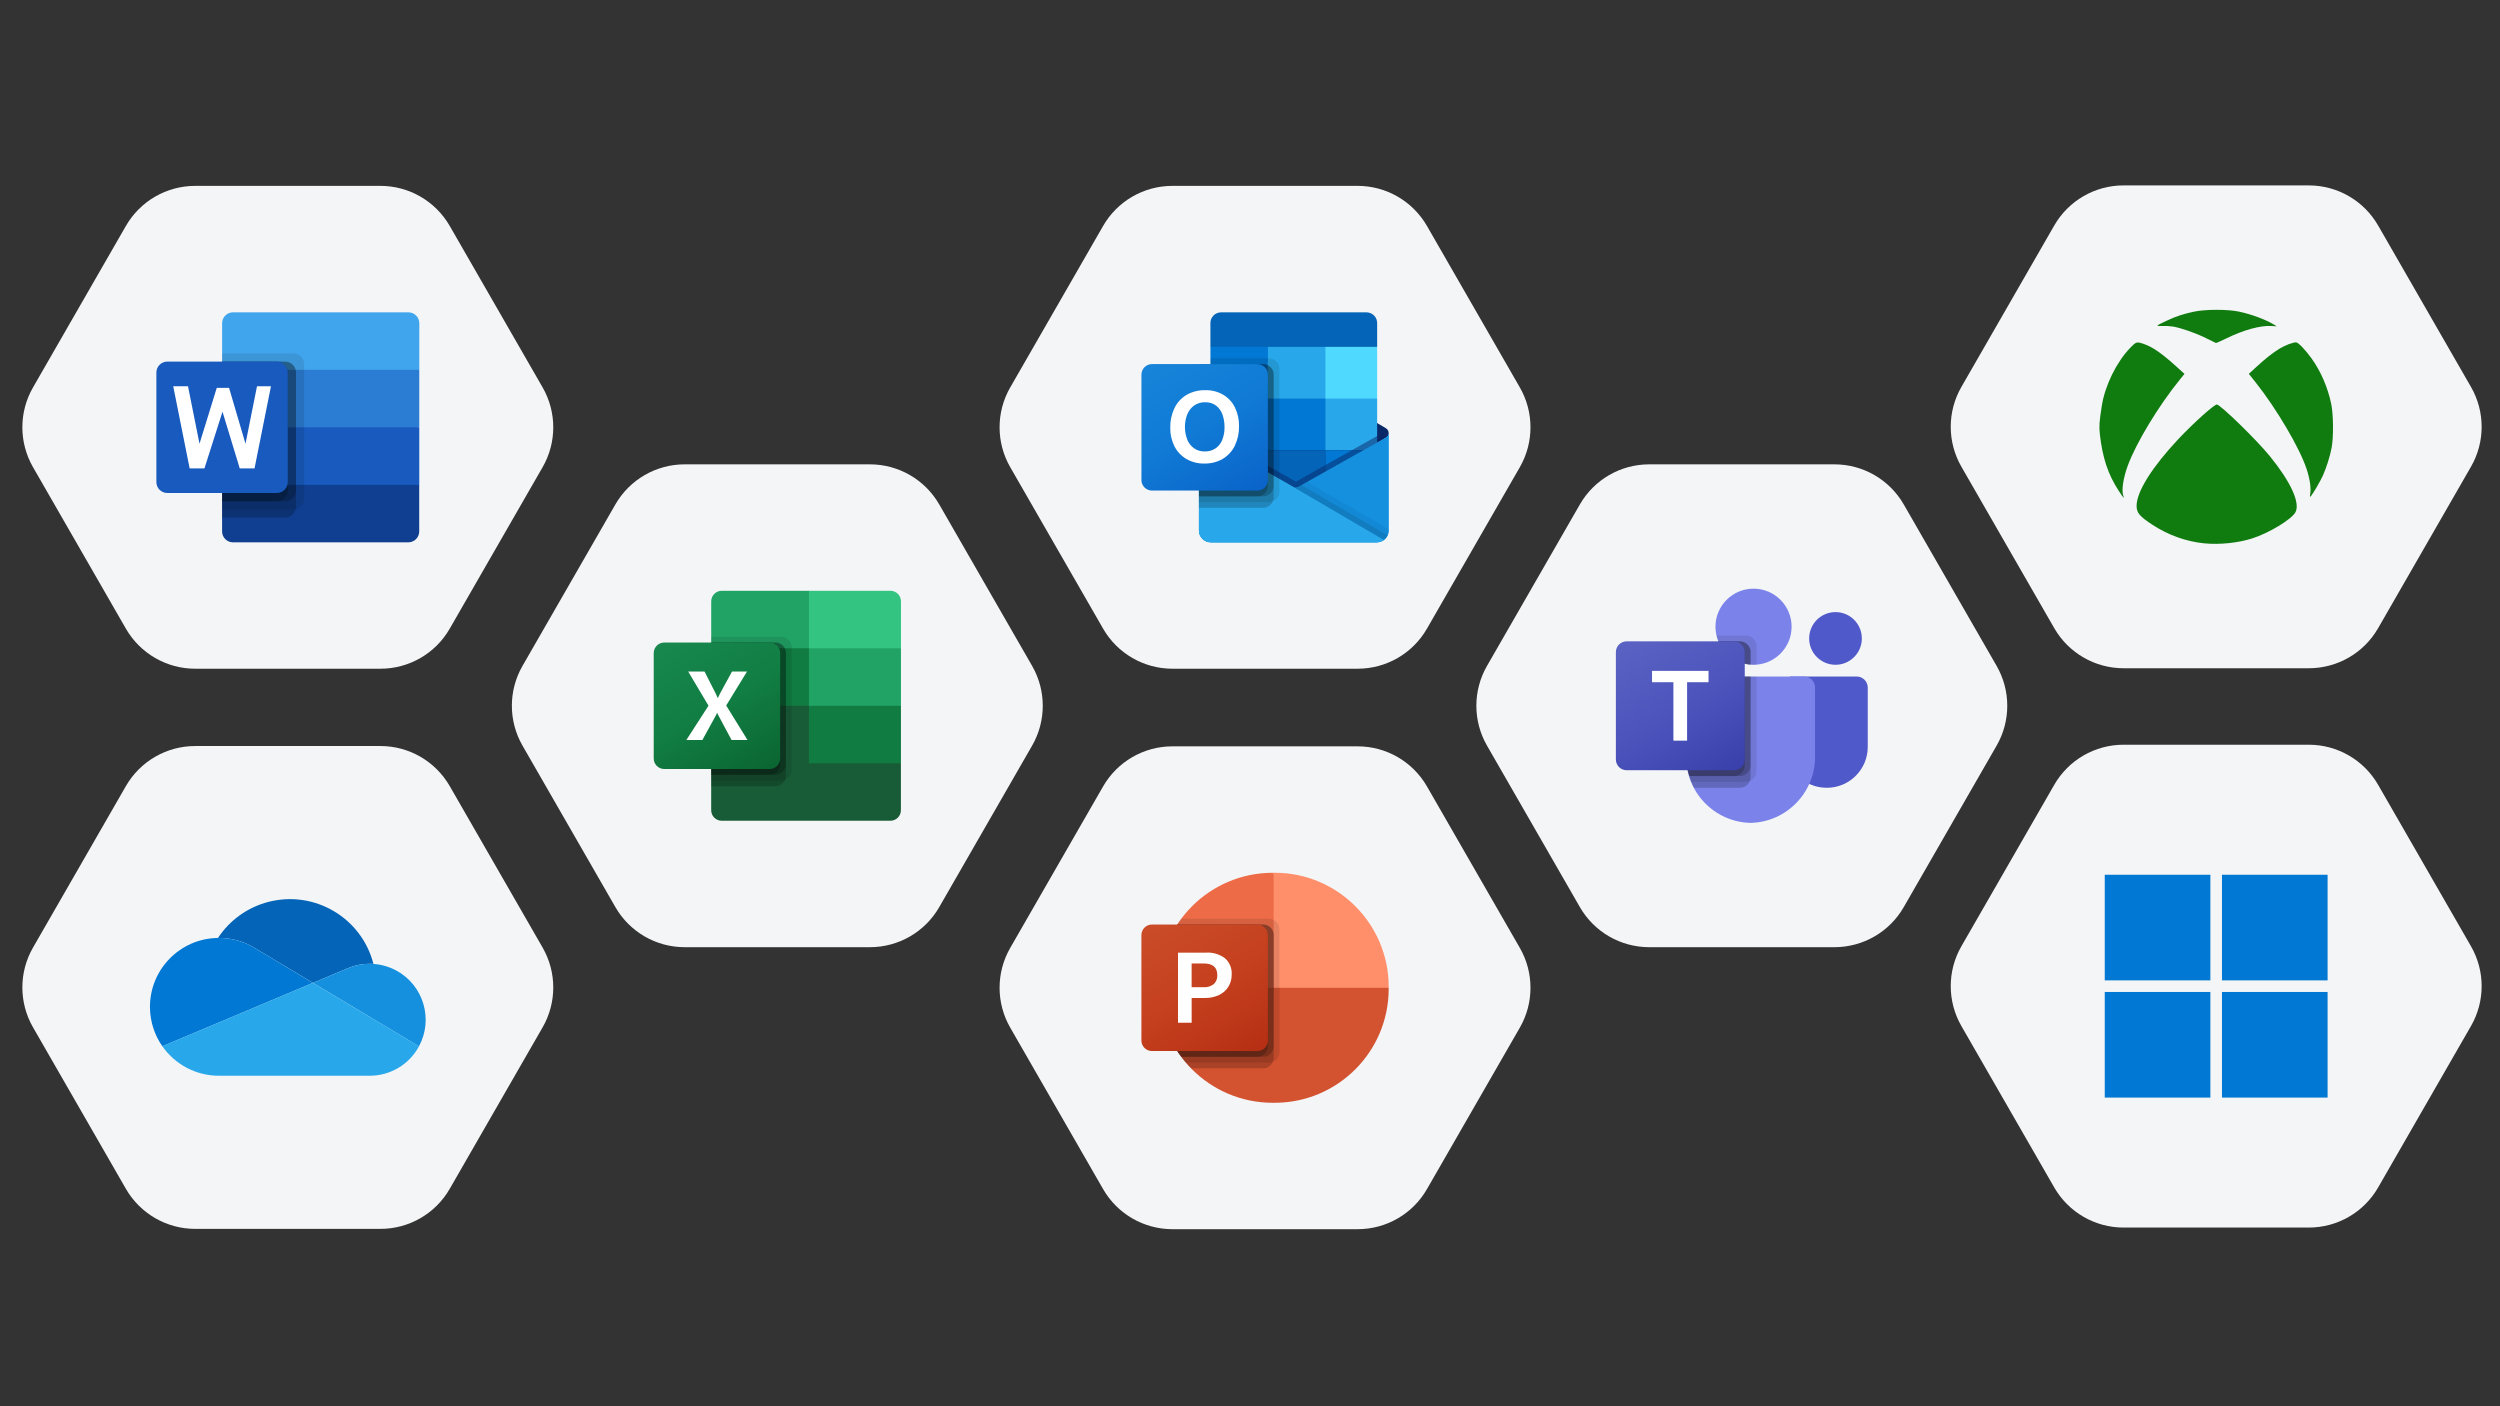 <?xml version="1.0" encoding="UTF-8"?>
<svg id="Layer_1" data-name="Layer 1" xmlns="http://www.w3.org/2000/svg" xmlns:xlink="http://www.w3.org/1999/xlink" viewBox="0 0 800 450">
  <rect x="0" y="0" width="800" height="450" fill="#333333" stroke="none"/>
  <defs>
    <style>
      .cls-1 {
        fill: #185c37;
      }

      .cls-2 {
        fill: url(#linear-gradient-2);
      }

      .cls-3 {
        fill: #ed6c47;
      }

      .cls-4 {
        fill: #fff;
      }

      .cls-5 {
        fill: #107c10;
      }

      .cls-6 {
        fill: #d35230;
      }

      .cls-7 {
        opacity: .05;
      }

      .cls-7, .cls-8, .cls-9, .cls-10 {
        isolation: isolate;
      }

      .cls-11 {
        fill: #f4f5f6;
      }

      .cls-12 {
        fill: #0364b8;
      }

      .cls-13 {
        fill: #50d9ff;
      }

      .cls-14, .cls-8 {
        fill: #0a2767;
      }

      .cls-15 {
        fill: #5059c9;
      }

      .cls-16 {
        fill: #1490df;
      }

      .cls-17 {
        fill: #107c41;
      }

      .cls-18 {
        fill: #185abd;
      }

      .cls-19 {
        fill: #28a8ea;
      }

      .cls-20 {
        fill: #7b83eb;
      }

      .cls-21 {
        fill: #2b7cd3;
      }

      .cls-22 {
        fill: url(#linear-gradient-5);
      }

      .cls-23 {
        fill: #14447d;
      }

      .cls-24 {
        fill: #ff8f6b;
      }

      .cls-25 {
        fill: #33c481;
      }

      .cls-26 {
        fill: none;
      }

      .cls-8 {
        opacity: .5;
      }

      .cls-27 {
        fill: #103f91;
      }

      .cls-28 {
        fill: #21a366;
      }

      .cls-9 {
        opacity: .2;
      }

      .cls-29 {
        fill: url(#linear-gradient-3);
      }

      .cls-30 {
        fill: #0078d4;
      }

      .cls-31 {
        fill: url(#linear-gradient);
      }

      .cls-10 {
        opacity: .1;
      }

      .cls-32 {
        fill: #41a5ee;
      }

      .cls-33 {
        fill: url(#linear-gradient-4);
      }
    </style>
    <linearGradient id="linear-gradient" x1="524.25" y1="-792.79" x2="551.15" y2="-746.19" gradientTransform="translate(0 995.33)" gradientUnits="userSpaceOnUse">
      <stop offset="0" stop-color="#5a62c3"/>
      <stop offset=".5" stop-color="#4d55bd"/>
      <stop offset="1" stop-color="#3940ab"/>
    </linearGradient>
    <linearGradient id="linear-gradient-2" x1="216.22" y1="-849.02" x2="242.63" y2="-803.28" gradientTransform="translate(0 1052)" gradientUnits="userSpaceOnUse">
      <stop offset="0" stop-color="#18884f"/>
      <stop offset=".5" stop-color="#117e43"/>
      <stop offset="1" stop-color="#0b6631"/>
    </linearGradient>
    <linearGradient id="linear-gradient-3" x1="414.01" y1="-486.75" x2="414.01" y2="-451.8" gradientTransform="translate(0 625.33)" gradientUnits="userSpaceOnUse">
      <stop offset="0" stop-color="#35b8f1"/>
      <stop offset="1" stop-color="#28a8ea"/>
    </linearGradient>
    <linearGradient id="linear-gradient-4" x1="372.29" y1="-511.46" x2="398.7" y2="-465.72" gradientTransform="translate(0 625.33)" gradientUnits="userSpaceOnUse">
      <stop offset="0" stop-color="#1784d9"/>
      <stop offset=".5" stop-color="#107ad5"/>
      <stop offset="1" stop-color="#0a63c9"/>
    </linearGradient>
    <linearGradient id="linear-gradient-5" x1="372.28" y1="-414.79" x2="398.7" y2="-369.03" gradientTransform="translate(0 708)" gradientUnits="userSpaceOnUse">
      <stop offset="0" stop-color="#ca4c28"/>
      <stop offset=".5" stop-color="#c5401e"/>
      <stop offset="1" stop-color="#b62f14"/>
    </linearGradient>
  </defs>
  <g>
    <path class="cls-11" d="m738.82,213.84h-59.28c-9.15,0-17.61-4.89-22.18-12.83l-29.72-51.67c-4.54-7.9-4.54-17.62,0-25.51l29.72-51.67c4.56-7.94,13.02-12.83,22.18-12.83h59.28c9.15,0,17.61,4.89,22.18,12.83l29.72,51.67c4.54,7.9,4.54,17.62,0,25.51l-29.72,51.67c-4.56,7.94-13.02,12.83-22.18,12.83Z"/>
    <g id="g4146">
      <path id="path4148" class="cls-5" d="m705.46,173.88c-5.76-.55-11.59-2.62-16.6-5.9-4.2-2.74-5.15-3.87-5.15-6.12,0-4.52,4.97-12.43,13.45-21.45,4.82-5.12,11.54-11.13,12.26-10.97,1.41.32,12.7,11.34,16.93,16.53,6.69,8.22,9.76,14.94,8.2,17.93-1.19,2.28-8.55,6.73-13.96,8.43-4.46,1.41-10.31,2.01-15.13,1.55Zm-27.41-16.71c-3.48-5.36-5.25-10.64-6.1-18.26-.28-2.52-.18-3.96.64-9.13,1.02-6.45,4.68-13.9,9.09-18.49,1.88-1.95,2.05-2,4.33-1.23,2.78.94,5.74,2.99,10.34,7.15l2.69,2.43-1.46,1.8c-6.81,8.37-13.99,20.23-16.69,27.56-1.47,3.98-2.06,7.99-1.43,9.66.42,1.12.03.71-1.4-1.49Zm61.21.91c.34-1.68-.09-4.77-1.11-7.89-2.2-6.75-9.6-19.33-16.38-27.87l-2.14-2.69,2.31-2.13c3.02-2.78,5.12-4.44,7.38-5.85,1.79-1.11,4.33-2.1,5.43-2.1.67,0,3.05,2.47,4.97,5.17,2.98,4.18,5.16,9.25,6.27,14.52.72,3.41.77,10.7.12,14.1-.54,2.79-1.69,6.4-2.8,8.87-.84,1.84-2.92,5.41-3.83,6.57q-.47.58-.21-.71h0Zm-33.19-49.8c-3.14-1.6-7.97-3.3-10.64-3.77-.94-.16-2.53-.25-3.55-.2-2.2.11-2.1,0,1.43-1.67,2.94-1.39,5.39-2.2,8.72-2.9,3.74-.79,10.77-.8,14.46-.02,3.98.84,8.66,2.59,11.29,4.21l.78.48-1.8-.09c-3.58-.18-8.78,1.26-14.38,3.99-1.69.82-3.15,1.48-3.26,1.46-.1-.02-1.48-.69-3.05-1.49Z"/>
    </g>
  </g>
  <g>
    <path class="cls-11" d="m121.74,393.24h-59.28c-9.15,0-17.61-4.89-22.18-12.83l-29.72-51.67c-4.54-7.9-4.54-17.62,0-25.51l29.72-51.67c4.56-7.94,13.02-12.83,22.18-12.83h59.28c9.15,0,17.61,4.89,22.18,12.83l29.72,51.67c4.54,7.9,4.54,17.62,0,25.51l-29.72,51.67c-4.56,7.94-13.02,12.83-22.18,12.83Z"/>
    <g>
      <path class="cls-12" d="m81.63,303.43h0s18.52,11.09,18.52,11.09l11.04-4.65c2.24-.97,4.66-1.47,7.1-1.46.41,0,.81.02,1.21.04-3.78-14.75-18.8-23.64-33.55-19.86-6.64,1.7-12.42,5.82-16.19,11.55h.28c4.09-.01,8.11,1.13,11.58,3.28Z"/>
      <path class="cls-30" d="m81.63,303.43c-3.48-2.15-7.49-3.29-11.59-3.29h-.28c-12.18.16-21.92,10.15-21.77,22.33.06,4.41,1.43,8.71,3.96,12.33l16.33-6.87,7.26-3.05,16.16-6.8,8.44-3.55-18.52-11.09Z"/>
      <path class="cls-16" d="m119.5,308.45c-.4-.03-.81-.04-1.21-.04-2.44,0-4.86.5-7.1,1.47l-11.04,4.64,3.2,1.92,10.49,6.28,4.58,2.74,15.65,9.37c4.69-8.71,1.44-19.58-7.28-24.27-2.25-1.21-4.74-1.93-7.29-2.1h0Z"/>
      <path class="cls-19" d="m118.41,325.46l-4.58-2.74-10.49-6.29-3.2-1.91-8.44,3.55-16.16,6.8-7.26,3.05-16.33,6.87c4.12,5.92,10.88,9.45,18.1,9.45h48.25c6.59,0,12.65-3.61,15.78-9.42l-15.65-9.37Z"/>
    </g>
  </g>
  <g>
    <path class="cls-11" d="m587.02,303.1h-59.28c-9.15,0-17.61-4.89-22.18-12.83l-29.72-51.67c-4.54-7.9-4.54-17.62,0-25.51l29.72-51.67c4.56-7.94,13.02-12.83,22.18-12.83h59.28c9.15,0,17.61,4.89,22.18,12.83l29.72,51.67c4.54,7.9,4.54,17.62,0,25.51l-29.72,51.67c-4.56,7.94-13.02,12.83-22.18,12.83Z"/>
    <g>
      <path class="cls-15" d="m573.3,216.48h20.82c1.97,0,3.56,1.59,3.56,3.56h0v18.96c0,7.23-5.86,13.09-13.09,13.09h-.06c-7.23,0-13.09-5.86-13.09-13.09h0v-20.66c0-1.03.83-1.86,1.86-1.86h0Z"/>
      <circle class="cls-15" cx="587.36" cy="204.3" r="8.43"/>
      <circle class="cls-20" cx="561.13" cy="200.55" r="12.18"/>
      <path class="cls-20" d="m577.37,216.48h-34.36c-1.94.05-3.48,1.66-3.44,3.6v21.63c-.27,11.66,8.95,21.34,20.62,21.62,11.66-.29,20.89-9.96,20.62-21.62v-21.63c.05-1.94-1.49-3.56-3.44-3.6Z"/>
      <path class="cls-10" d="m562.06,216.48v30.3c0,1.39-.85,2.64-2.14,3.17-.41.17-.85.26-1.29.26h-17.41c-.24-.62-.47-1.24-.66-1.87-.66-2.15-.99-4.39-.99-6.63v-21.63c-.05-1.94,1.49-3.55,3.43-3.6h19.06Z"/>
      <path class="cls-9" d="m560.19,216.48v32.18c0,.44-.09.88-.26,1.29-.53,1.29-1.78,2.13-3.17,2.14h-14.66c-.32-.62-.62-1.24-.88-1.87s-.47-1.24-.66-1.87c-.66-2.15-.99-4.39-.99-6.63v-21.63c-.05-1.94,1.49-3.55,3.43-3.6h17.19Z"/>
      <path class="cls-9" d="m560.19,216.48v28.43c-.01,1.89-1.54,3.42-3.43,3.43h-16.19c-.66-2.15-.99-4.39-.99-6.63v-21.63c-.05-1.94,1.49-3.55,3.43-3.6h17.19Z"/>
      <path class="cls-9" d="m558.32,216.48v28.43c-.01,1.89-1.54,3.42-3.43,3.43h-14.32c-.66-2.15-.99-4.39-.99-6.63v-21.63c-.05-1.94,1.49-3.55,3.43-3.6h15.31Z"/>
      <path class="cls-10" d="m562.06,206.79v5.9c-.32.02-.62.04-.94.04s-.62-.02-.94-.04c-.63-.04-1.26-.14-1.87-.3-3.8-.9-6.93-3.56-8.43-7.16-.26-.6-.46-1.23-.6-1.87h9.35c1.89,0,3.42,1.54,3.43,3.43Z"/>
      <path class="cls-9" d="m560.19,208.66v4.03c-.63-.04-1.26-.14-1.87-.3-3.8-.9-6.93-3.56-8.43-7.16h6.88c1.89,0,3.42,1.54,3.43,3.43Z"/>
      <path class="cls-9" d="m560.19,208.66v4.03c-.63-.04-1.26-.14-1.87-.3-3.8-.9-6.93-3.56-8.43-7.16h6.88c1.89,0,3.42,1.54,3.43,3.43Z"/>
      <path class="cls-9" d="m558.32,208.66v3.73c-3.8-.9-6.93-3.56-8.43-7.16h5c1.89,0,3.42,1.54,3.43,3.43Z"/>
      <path class="cls-31" d="m520.52,205.23h34.36c1.9,0,3.44,1.54,3.44,3.44v34.36c0,1.9-1.54,3.44-3.44,3.44h-34.36c-1.9,0-3.44-1.54-3.44-3.44v-34.36c0-1.9,1.54-3.44,3.44-3.44Z"/>
      <path class="cls-4" d="m546.74,218.31h-6.87v18.7h-4.38v-18.7h-6.84v-3.63h18.08v3.63Z"/>
    </g>
  </g>
  <g>
    <path class="cls-11" d="m738.82,392.82h-59.28c-9.15,0-17.61-4.89-22.18-12.83l-29.72-51.67c-4.54-7.9-4.54-17.62,0-25.51l29.72-51.67c4.56-7.94,13.02-12.83,22.18-12.83h59.28c9.15,0,17.61,4.89,22.18,12.83l29.72,51.67c4.54,7.9,4.54,17.62,0,25.51l-29.72,51.67c-4.56,7.94-13.02,12.83-22.18,12.83Z"/>
    <g>
      <rect class="cls-30" x="673.52" y="279.92" width="33.8" height="33.8"/>
      <rect class="cls-30" x="711.03" y="279.92" width="33.8" height="33.8"/>
      <rect class="cls-30" x="673.52" y="317.43" width="33.8" height="33.8"/>
      <rect class="cls-30" x="711.03" y="317.43" width="33.8" height="33.8"/>
    </g>
  </g>
  <g>
    <path class="cls-11" d="m278.38,303.1h-59.28c-9.15,0-17.61-4.89-22.18-12.83l-29.72-51.67c-4.54-7.9-4.54-17.62,0-25.51l29.72-51.67c4.56-7.94,13.02-12.83,22.18-12.83h59.28c9.15,0,17.61,4.89,22.18,12.83l29.72,51.67c4.54,7.9,4.54,17.62,0,25.51l-29.72,51.67c-4.56,7.94-13.02,12.83-22.18,12.83Z"/>
    <g>
      <path class="cls-1" d="m258.86,224.01l-31.28-5.52v40.78c0,1.86,1.51,3.37,3.37,3.37h53.97c1.86,0,3.37-1.51,3.37-3.37h0v-15.03l-29.44-20.24Z"/>
      <path class="cls-28" d="m258.86,189.05h-27.9c-1.86,0-3.37,1.51-3.37,3.37h0v15.03l31.28,18.4,16.56,5.52,12.88-5.52v-18.4l-29.44-18.4Z"/>
      <path class="cls-17" d="m227.59,207.45h31.28v18.4h-31.28v-18.4Z"/>
      <path class="cls-10" d="m249.97,203.77h-22.38v45.99h22.38c1.86,0,3.37-1.51,3.37-3.37v-39.25c0-1.86-1.51-3.37-3.37-3.37Z"/>
      <path class="cls-9" d="m248.13,205.61h-20.54v45.99h20.54c1.86,0,3.37-1.51,3.37-3.37v-39.25c0-1.86-1.51-3.37-3.37-3.37Z"/>
      <path class="cls-9" d="m248.13,205.61h-20.54v42.31h20.54c1.86,0,3.37-1.51,3.37-3.37v-35.57c0-1.86-1.51-3.37-3.37-3.37Z"/>
      <path class="cls-9" d="m246.29,205.61h-18.7v42.31h18.7c1.86,0,3.37-1.51,3.37-3.37v-35.57c0-1.86-1.51-3.37-3.37-3.37Z"/>
      <path class="cls-2" d="m212.56,205.61h33.73c1.86,0,3.37,1.51,3.37,3.37v33.73c0,1.86-1.51,3.37-3.37,3.37h-33.73c-1.86,0-3.37-1.51-3.37-3.37v-33.73c0-1.86,1.51-3.37,3.37-3.37Z"/>
      <path class="cls-4" d="m219.63,236.81l7.09-10.99-6.5-10.93h5.23l3.55,6.99c.33.66.55,1.16.67,1.48h.05c.23-.53.48-1.04.74-1.54l3.79-6.93h4.8l-6.67,10.87,6.83,11.05h-5.11l-4.1-7.67c-.19-.33-.36-.67-.49-1.02h-.06c-.12.35-.28.68-.47.99l-4.22,7.7h-5.14Z"/>
      <path class="cls-25" d="m284.93,189.05h-26.06v18.4h29.44v-15.03c0-1.86-1.51-3.37-3.37-3.37h0Z"/>
      <path class="cls-17" d="m258.86,225.85h29.44v18.4h-29.44v-18.4Z"/>
    </g>
  </g>
  <g>
    <path class="cls-11" d="m434.45,213.99h-59.28c-9.15,0-17.61-4.89-22.18-12.83l-29.72-51.67c-4.54-7.9-4.54-17.62,0-25.51l29.72-51.67c4.56-7.94,13.02-12.83,22.18-12.83h59.28c9.15,0,17.61,4.89,22.18,12.83l29.72,51.67c4.54,7.9,4.54,17.62,0,25.51l-29.72,51.67c-4.56,7.94-13.02,12.83-22.18,12.83Z"/>
    <g>
      <path class="cls-14" d="m444.37,138.58c0-.62-.32-1.19-.84-1.52h0l-.03-.02-27.41-16.23c-.12-.08-.24-.15-.37-.22-1.06-.55-2.32-.55-3.37,0-.13.07-.25.14-.37.22l-27.41,16.23-.03.02c-.84.52-1.09,1.62-.57,2.46.15.25.36.45.62.6l27.41,16.23c.12.08.24.15.37.22,1.06.55,2.32.55,3.37,0,.13-.07.25-.14.37-.22l27.41-16.23c.55-.32.88-.91.88-1.54Z"/>
      <path class="cls-12" d="m387.75,127.75h17.99v16.49h-17.99v-16.49Zm52.94-16.76v-7.54c.04-1.89-1.45-3.45-3.34-3.5h-46.68c-1.89.05-3.38,1.61-3.34,3.5v7.54l27.6,7.36,25.76-7.36Z"/>
      <path class="cls-30" d="m387.34,110.99h18.4v16.56h-18.4v-16.56Z"/>
      <path class="cls-19" d="m424.13,110.99h-18.4v16.56l18.4,16.56h16.56v-16.56l-16.56-16.56Z"/>
      <path class="cls-30" d="m405.74,127.54h18.4v16.56h-18.4v-16.56Z"/>
      <path class="cls-12" d="m405.74,144.1h18.4v16.56h-18.4v-16.56Z"/>
      <path class="cls-23" d="m387.75,144.24h17.99v14.99h-17.99v-14.99Z"/>
      <path class="cls-30" d="m424.13,144.1h16.56v16.56h-16.56v-16.56Z"/>
      <path class="cls-29" d="m443.53,140.02l-.03.02-27.41,15.42c-.12.07-.24.14-.37.21-.47.22-.97.35-1.49.37l-1.5-.88c-.13-.06-.25-.13-.37-.21l-27.78-15.85h-.01l-.91-.51v31.21c.01,2.08,1.71,3.76,3.8,3.75h53.18s.06-.01.09-.01c.44-.03.87-.12,1.29-.27.18-.08.35-.17.52-.27.12-.07.33-.22.33-.22.94-.7,1.5-1.8,1.5-2.97v-31.21c0,.6-.32,1.15-.84,1.44Z"/>
      <path class="cls-8" d="m442.9,138.46v1.91l-28.66,19.73-29.67-21s0-.02-.02-.02h0l-2.72-1.64v-1.38l1.12-.02,2.37,1.36.06.02.2.13s27.89,15.91,27.96,15.95l1.07.63c.09-.04.18-.07.29-.11.06-.04,27.69-15.58,27.69-15.58l.31.02Z"/>
      <path class="cls-16" d="m443.53,140.02l-.03.02-27.41,15.42c-.12.07-.24.14-.37.21-1.06.52-2.31.52-3.37,0-.13-.06-.25-.13-.37-.21l-27.41-15.42-.03-.02c-.53-.29-.86-.84-.87-1.44v31.21c.01,2.08,1.71,3.76,3.79,3.75h53.12c2.08.01,3.78-1.66,3.79-3.75h0v-31.21c0,.6-.32,1.15-.84,1.44Z"/>
      <path class="cls-10" d="m416.48,155.23l-.41.23c-.12.08-.24.15-.37.21-.45.22-.94.35-1.45.38l10.43,12.33,18.19,4.38c.5-.38.9-.87,1.15-1.44l-27.55-16.1Z"/>
      <path class="cls-7" d="m418.34,154.19l-2.27,1.27c-.12.08-.24.15-.37.21-.45.22-.94.35-1.45.38l4.89,13.47,23.74,3.24c.94-.7,1.49-1.8,1.49-2.97v-.4l-26.03-15.2Z"/>
      <path class="cls-19" d="m387.5,173.54h53.07c.82,0,1.61-.25,2.27-.74l-30.12-17.64c-.13-.06-.25-.13-.37-.21l-27.78-15.85h-.01l-.91-.51v31.1c0,2.13,1.72,3.85,3.85,3.85t0,0Z"/>
      <path class="cls-10" d="m409.41,118.04v39.24c0,1.38-.84,2.61-2.12,3.13-.4.17-.82.26-1.25.26h-22.39v-44.16h3.68v-1.84h18.71c1.86,0,3.36,1.51,3.37,3.37Z"/>
      <path class="cls-9" d="m407.57,119.88v39.24c0,.44-.09.88-.28,1.29-.51,1.26-1.73,2.09-3.09,2.09h-20.55v-45.99h20.55c.53,0,1.06.13,1.53.39,1.13.57,1.84,1.72,1.84,2.99Z"/>
      <path class="cls-9" d="m407.57,119.88v35.56c0,1.86-1.51,3.36-3.37,3.38h-20.55v-42.31h20.55c.53,0,1.06.13,1.53.39,1.13.57,1.84,1.72,1.84,2.99Z"/>
      <path class="cls-9" d="m405.74,119.88v35.56c0,1.86-1.51,3.37-3.37,3.38h-18.71v-42.31h18.71c1.86,0,3.37,1.51,3.37,3.37,0,0,0,0,0,0Z"/>
      <path class="cls-33" d="m368.63,116.51h33.73c1.86,0,3.37,1.51,3.37,3.37v33.73c0,1.86-1.51,3.37-3.37,3.37h-33.73c-1.86,0-3.37-1.51-3.37-3.37v-33.73c0-1.86,1.51-3.37,3.37-3.37Z"/>
      <path class="cls-4" d="m375.8,130.65c.83-1.77,2.17-3.25,3.85-4.26,1.86-1.07,3.98-1.6,6.12-1.53,1.99-.04,3.95.46,5.66,1.46,1.62.96,2.92,2.38,3.75,4.07.9,1.86,1.35,3.91,1.31,5.98.04,2.16-.42,4.3-1.35,6.26-.85,1.75-2.19,3.21-3.86,4.21-1.79,1.03-3.82,1.54-5.88,1.49-2.03.05-4.03-.46-5.79-1.47-1.63-.97-2.95-2.38-3.8-4.07-.91-1.83-1.36-3.86-1.33-5.91-.04-2.14.41-4.27,1.31-6.21Zm4.11,9.99c.44,1.12,1.19,2.09,2.17,2.8.99.69,2.18,1.05,3.39,1.02,1.29.05,2.56-.32,3.61-1.05.96-.71,1.69-1.68,2.1-2.8.46-1.25.69-2.57.67-3.91.01-1.34-.2-2.68-.63-3.96-.38-1.15-1.09-2.16-2.04-2.92-1.03-.77-2.3-1.16-3.58-1.1-1.23-.03-2.45.33-3.46,1.03-.99.71-1.75,1.69-2.21,2.82-1,2.59-1.01,5.47-.01,8.07h0Z"/>
      <path class="cls-13" d="m424.13,110.99h16.56v16.56h-16.56v-16.56Z"/>
    </g>
  </g>
  <g>
    <path class="cls-11" d="m434.45,393.34h-59.28c-9.15,0-17.61-4.89-22.18-12.83l-29.72-51.67c-4.54-7.9-4.54-17.62,0-25.51l29.72-51.67c4.56-7.94,13.02-12.83,22.18-12.83h59.28c9.15,0,17.61,4.89,22.18,12.83l29.72,51.67c4.54,7.9,4.54,17.62,0,25.51l-29.72,51.67c-4.56,7.94-13.02,12.83-22.18,12.83Z"/>
    <g>
      <path class="cls-3" d="m413.1,319.77l-5.52-40.48h-.41c-20.07.06-36.33,16.32-36.39,36.39v.41l42.32,3.68Z"/>
      <path class="cls-24" d="m407.99,279.28h-.41v36.8l18.4,7.36,18.4-7.36v-.41c-.06-20.07-16.32-36.33-36.39-36.39Z"/>
      <path class="cls-6" d="m444.38,316.09v.4c-.06,20.08-16.32,36.34-36.4,36.4h-.81c-20.08-.06-36.34-16.32-36.4-36.4v-.4h73.61Z"/>
      <path class="cls-10" d="m409.42,297.37v39.27c0,1.36-.84,2.59-2.1,3.11-.4.17-.83.26-1.27.26h-26.59c-.52-.59-1.01-1.21-1.47-1.84-4.69-6.25-7.22-13.86-7.21-21.68v-.81c-.01-7.05,2.05-13.95,5.93-19.84.4-.63.83-1.25,1.29-1.84h28.06c1.85.01,3.35,1.51,3.37,3.37Z"/>
      <path class="cls-9" d="m407.58,299.21v39.27c0,.44-.09.87-.26,1.27-.52,1.26-1.75,2.09-3.11,2.1h-23.08c-.58-.59-1.14-1.2-1.67-1.84-.52-.59-1.01-1.21-1.47-1.84-4.69-6.25-7.22-13.86-7.21-21.68v-.81c-.01-7.05,2.05-13.95,5.93-19.84h27.51c1.85.01,3.35,1.51,3.37,3.37Z"/>
      <path class="cls-9" d="m407.58,299.21v35.59c-.01,1.85-1.51,3.35-3.37,3.37h-26.22c-4.69-6.25-7.22-13.86-7.21-21.68v-.81c-.01-7.05,2.05-13.95,5.93-19.84h27.51c1.85.01,3.35,1.51,3.37,3.37Z"/>
      <path class="cls-9" d="m405.74,299.21v35.59c-.01,1.85-1.51,3.35-3.37,3.37h-24.38c-4.69-6.25-7.22-13.86-7.21-21.68v-.81c-.01-7.05,2.05-13.95,5.93-19.84h25.67c1.85.01,3.35,1.51,3.37,3.37Z"/>
      <path class="cls-22" d="m368.62,295.85h33.74c1.86,0,3.37,1.51,3.37,3.37v33.74c0,1.86-1.51,3.37-3.37,3.37h-33.74c-1.86,0-3.37-1.51-3.37-3.37v-33.74c0-1.86,1.51-3.37,3.37-3.37Z"/>
      <path class="cls-4" d="m385.86,304.84c2.2-.15,4.37.49,6.14,1.8,1.48,1.32,2.26,3.24,2.14,5.21.02,1.37-.34,2.72-1.05,3.9-.72,1.15-1.76,2.07-2.99,2.65-1.41.66-2.95.98-4.5.95h-4.27v7.93h-4.37v-22.43h8.91Zm-4.54,11.07h3.76c1.19.09,2.38-.27,3.33-.99.79-.75,1.2-1.82,1.12-2.9,0-2.47-1.44-3.71-4.31-3.71h-3.9v7.6h0Z"/>
    </g>
  </g>
  <g>
    <path class="cls-11" d="m121.74,213.99h-59.28c-9.15,0-17.61-4.89-22.18-12.83l-29.72-51.67c-4.54-7.9-4.54-17.62,0-25.51l29.72-51.67c4.56-7.94,13.02-12.83,22.18-12.83h59.28c9.15,0,17.61,4.89,22.18,12.83l29.72,51.67c4.54,7.9,4.54,17.62,0,25.51l-29.72,51.67c-4.56,7.94-13.02,12.83-22.18,12.83Z"/>
    <g>
      <path class="cls-32" d="m130.66,99.94h-56.08c-1.94,0-3.5,1.57-3.5,3.5h0v14.9l31.55,9.2,31.55-9.2v-14.9c0-1.94-1.57-3.5-3.5-3.5h0Z"/>
      <path class="cls-21" d="m134.16,118.34h-63.09v18.4l31.55,9.2,31.55-9.2v-18.4Z"/>
      <path class="cls-18" d="m134.16,136.74h-63.09v18.4l31.55,9.2,31.55-9.2v-18.4Z"/>
      <path class="cls-27" d="m134.16,155.15h-63.09v14.9c0,1.94,1.57,3.5,3.5,3.5h56.08c1.94,0,3.5-1.57,3.5-3.5h0v-14.9Z"/>
      <path class="cls-10" d="m93.85,113.08h-22.78v49.95h22.78c1.93,0,3.5-1.57,3.5-3.5v-42.94c0-1.93-1.57-3.5-3.5-3.5Z"/>
      <path class="cls-9" d="m91.22,115.71h-20.16v49.95h20.16c1.93,0,3.5-1.57,3.5-3.5v-42.94c0-1.93-1.57-3.5-3.5-3.5Z"/>
      <path class="cls-9" d="m91.22,115.71h-20.16v44.69h20.16c1.93,0,3.5-1.57,3.5-3.5v-37.68c0-1.93-1.57-3.5-3.5-3.5Z"/>
      <path class="cls-9" d="m88.6,115.71h-17.53v44.69h17.53c1.93,0,3.5-1.57,3.5-3.5v-37.68c0-1.93-1.57-3.5-3.5-3.5Z"/>
      <path class="cls-18" d="m53.54,115.71h35.05c1.94,0,3.5,1.57,3.5,3.5h0v35.05c0,1.94-1.57,3.5-3.5,3.5h-35.05c-1.94,0-3.5-1.57-3.5-3.5h0v-35.05c0-1.94,1.57-3.5,3.5-3.5h0Z"/>
      <path class="cls-4" d="m81.45,149.89h-4.73l-5.52-18.14-5.78,18.14h-4.73l-5.26-26.29h4.73l3.68,18.4,5.52-17.88h3.94l5.26,17.88,3.68-18.4h4.47l-5.26,26.29Z"/>
      <path class="cls-26" d="m50.04,94.68h84.12v84.12H50.04v-84.12Z"/>
    </g>
  </g>
</svg>